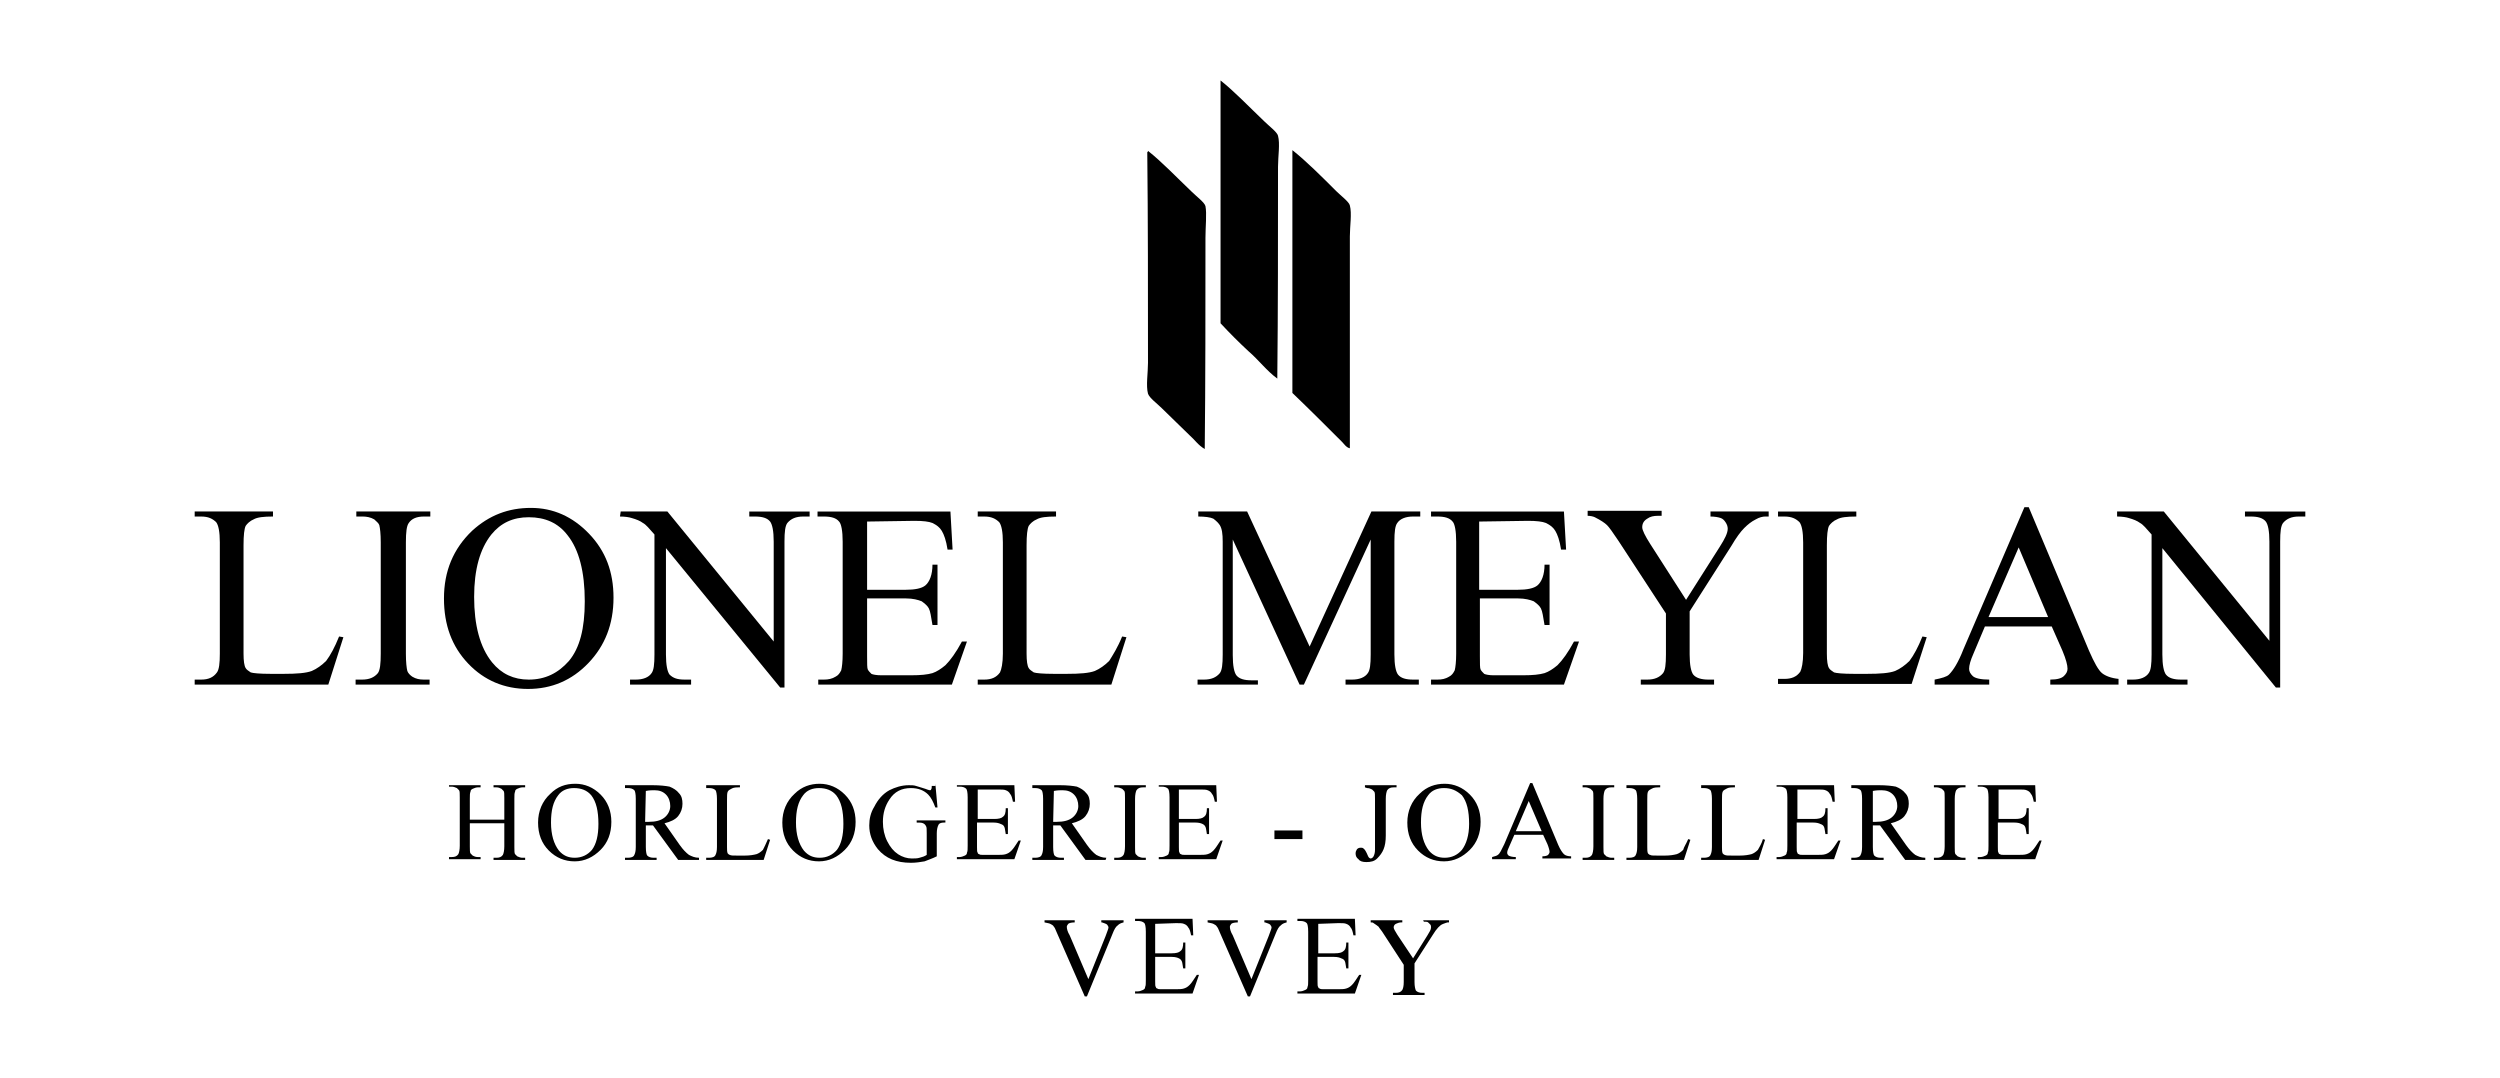 <?xml version="1.0" encoding="utf-8"?>
<!-- Generator: Adobe Illustrator 24.2.1, SVG Export Plug-In . SVG Version: 6.00 Build 0)  -->
<svg version="1.1" id="Logo" xmlns="http://www.w3.org/2000/svg" xmlns:xlink="http://www.w3.org/1999/xlink" x="0px" y="0px"
	 viewBox="0 0 348 150" style="enable-background:new 0 0 348 150;" xml:space="preserve">
<g>
	<path d="M47.2,88.6l0.6,0.1l-2.1,6.6H27.1v-0.7H28c1,0,1.7-0.3,2.2-1c0.3-0.4,0.4-1.3,0.4-2.6V75.5c0-1.5-0.2-2.4-0.5-2.8
		c-0.5-0.5-1.1-0.8-2.1-0.8h-0.9v-0.7H38v0.7c-1.3,0-2.2,0.1-2.7,0.4c-0.5,0.2-0.9,0.6-1.1,0.9c-0.2,0.4-0.3,1.3-0.3,2.7V91
		c0,1,0.1,1.7,0.3,2c0.1,0.2,0.4,0.4,0.7,0.6c0.3,0.1,1.2,0.2,2.8,0.2h1.8c1.8,0,3.1-0.1,3.9-0.4c0.7-0.3,1.4-0.8,2-1.4
		C46,91.2,46.6,90.1,47.2,88.6z"/>
	<path d="M59.8,94.6v0.7H49.5v-0.7h0.9c1,0,1.7-0.3,2.2-0.9c0.3-0.4,0.4-1.3,0.4-2.7V75.5c0-1.2-0.1-2-0.2-2.4
		c-0.1-0.3-0.4-0.5-0.7-0.8c-0.5-0.3-1.1-0.4-1.6-0.4h-0.9v-0.7h10.3v0.7H59c-1,0-1.7,0.3-2.1,0.9c-0.3,0.4-0.4,1.3-0.4,2.7V91
		c0,1.2,0.1,2,0.2,2.4c0.1,0.3,0.4,0.6,0.7,0.8c0.5,0.3,1,0.4,1.6,0.4H59.8z"/>
	<path d="M73.9,70.7c3.1,0,5.8,1.2,8.1,3.6c2.3,2.4,3.4,5.3,3.4,8.9c0,3.7-1.2,6.7-3.5,9.1c-2.3,2.4-5.1,3.6-8.4,3.6
		s-6.1-1.2-8.3-3.5c-2.3-2.4-3.4-5.4-3.4-9.1c0-3.8,1.3-6.9,3.9-9.4C68.1,71.7,70.8,70.7,73.9,70.7z M73.6,72
		c-2.2,0-3.9,0.8-5.2,2.4c-1.6,2-2.4,4.9-2.4,8.7c0,3.9,0.8,7,2.5,9.1c1.3,1.6,3,2.4,5.1,2.4c2.3,0,4.1-0.9,5.6-2.6
		c1.5-1.8,2.2-4.5,2.2-8.3c0-4.1-0.8-7.2-2.4-9.2C77.7,72.8,75.9,72,73.6,72z"/>
	<path d="M86.4,71.2h6.5l14.8,18.1V75.4c0-1.5-0.2-2.4-0.5-2.8c-0.4-0.5-1.1-0.7-2.1-0.7h-0.8v-0.7h8.4v0.7h-0.9
		c-1,0-1.7,0.3-2.2,0.9c-0.3,0.4-0.4,1.2-0.4,2.6v20.3h-0.6L92.7,76.3v14.8c0,1.5,0.2,2.4,0.5,2.8c0.5,0.5,1.1,0.7,2.1,0.7h0.9v0.7
		h-8.5v-0.7h0.8c1,0,1.8-0.3,2.2-0.9c0.3-0.4,0.4-1.2,0.4-2.6V74.4c-0.7-0.8-1.2-1.4-1.6-1.6c-0.4-0.3-0.9-0.5-1.6-0.7
		c-0.3-0.1-0.9-0.2-1.6-0.2L86.4,71.2L86.4,71.2z"/>
	<path d="M120.7,72.6v9.5h5.3c1.4,0,2.3-0.2,2.8-0.6c0.6-0.5,1-1.5,1-2.9h0.7V87h-0.7c-0.2-1.2-0.3-1.9-0.5-2.3
		c-0.2-0.4-0.6-0.7-1-1c-0.5-0.2-1.2-0.4-2.2-0.4h-5.4v8c0,1.1,0,1.7,0.1,1.9c0.1,0.2,0.3,0.4,0.5,0.6c0.2,0.1,0.7,0.2,1.4,0.2h4.1
		c1.4,0,2.3-0.1,3-0.3c0.6-0.2,1.2-0.6,1.8-1.1c0.7-0.7,1.5-1.8,2.3-3.3h0.7l-2.1,6h-18.6v-0.7h0.8c0.6,0,1.1-0.1,1.6-0.4
		c0.4-0.2,0.6-0.5,0.8-0.9c0.1-0.4,0.2-1.2,0.2-2.3V75.4c0-1.5-0.2-2.5-0.5-2.8c-0.4-0.5-1.1-0.7-2.1-0.7h-0.9v-0.7h18.5l0.3,5.3
		h-0.7c-0.2-1.3-0.5-2.1-0.8-2.6c-0.3-0.5-0.7-0.8-1.3-1.1c-0.5-0.2-1.3-0.3-2.5-0.3L120.7,72.6L120.7,72.6z"/>
	<path d="M156.2,88.6l0.6,0.1l-2.1,6.6h-18.6v-0.7h0.9c1,0,1.7-0.3,2.2-1c0.2-0.4,0.4-1.3,0.4-2.6V75.5c0-1.5-0.2-2.4-0.5-2.8
		c-0.5-0.5-1.1-0.8-2.1-0.8h-0.9v-0.7H147v0.7c-1.3,0-2.2,0.1-2.7,0.4c-0.5,0.2-0.9,0.6-1.1,0.9c-0.2,0.4-0.3,1.3-0.3,2.7V91
		c0,1,0.1,1.7,0.3,2c0.1,0.2,0.4,0.4,0.7,0.6c0.3,0.1,1.2,0.2,2.8,0.2h1.8c1.8,0,3.1-0.1,3.9-0.4c0.7-0.3,1.4-0.8,2-1.4
		C154.9,91.2,155.6,90.1,156.2,88.6z"/>
	<path d="M180.9,95.3l-9.3-20.2v16.1c0,1.5,0.2,2.4,0.5,2.8c0.4,0.5,1.1,0.7,2.1,0.7h0.9v0.6h-8.4v-0.7h0.9c1,0,1.7-0.3,2.2-0.9
		c0.3-0.4,0.4-1.2,0.4-2.6V75.4c0-1.1-0.1-1.8-0.4-2.3c-0.2-0.3-0.5-0.6-0.9-0.9c-0.4-0.2-1.2-0.3-2.1-0.3v-0.7h6.8l8.7,18.8
		l8.6-18.8h6.8v0.7h-1c-1,0-1.8,0.3-2.2,0.9c-0.3,0.4-0.4,1.2-0.4,2.6v15.7c0,1.5,0.2,2.4,0.5,2.8c0.4,0.5,1.1,0.7,2.1,0.7h0.8v0.7
		h-10.2v-0.7h0.9c1,0,1.8-0.3,2.2-0.9c0.3-0.4,0.4-1.2,0.4-2.6v-16l-9.3,20.2H180.9z"/>
	<path d="M205.9,72.6v9.5h5.3c1.4,0,2.3-0.2,2.8-0.6c0.6-0.5,1-1.5,1-2.9h0.7V87H215c-0.2-1.2-0.3-1.9-0.5-2.3c-0.2-0.4-0.6-0.7-1-1
		c-0.5-0.2-1.2-0.4-2.2-0.4H206v8c0,1.1,0,1.7,0.1,1.9c0.1,0.2,0.3,0.4,0.5,0.6c0.2,0.1,0.7,0.2,1.3,0.2h4.1c1.4,0,2.3-0.1,3-0.3
		c0.6-0.2,1.2-0.6,1.8-1.1c0.7-0.7,1.5-1.8,2.3-3.3h0.7l-2.1,6h-18.5v-0.7h0.9c0.6,0,1.1-0.1,1.6-0.4c0.4-0.2,0.6-0.5,0.8-0.9
		c0.1-0.4,0.2-1.2,0.2-2.3V75.4c0-1.5-0.2-2.5-0.5-2.8c-0.4-0.5-1.1-0.7-2.1-0.7h-0.9v-0.7h18.5l0.3,5.3h-0.7
		c-0.2-1.3-0.5-2.1-0.8-2.6s-0.7-0.8-1.3-1.1c-0.5-0.2-1.3-0.3-2.5-0.3L205.9,72.6L205.9,72.6z"/>
	<path d="M237.8,71.2h8.4v0.7h-0.5c-0.3,0-0.8,0.1-1.3,0.4c-0.6,0.3-1.1,0.7-1.6,1.2s-1.1,1.3-1.8,2.5l-5.8,9.1v6
		c0,1.5,0.2,2.4,0.5,2.8c0.4,0.5,1.2,0.7,2.1,0.7h0.8v0.7h-10.2v-0.7h0.9c1,0,1.7-0.3,2.2-0.9c0.3-0.4,0.4-1.2,0.4-2.6v-5.7
		l-6.6-10.1c-0.8-1.2-1.3-1.9-1.6-2.2c-0.3-0.3-0.9-0.7-1.7-1.1c-0.2-0.1-0.6-0.2-1-0.2v-0.7h10.3v0.7h-0.5c-0.6,0-1.1,0.1-1.5,0.4
		c-0.5,0.3-0.7,0.7-0.7,1.2c0,0.4,0.4,1.2,1.1,2.3l5,7.8l4.7-7.4c0.7-1.1,1.1-1.9,1.1-2.5c0-0.3-0.1-0.6-0.3-0.9
		c-0.2-0.3-0.4-0.5-0.7-0.6s-0.8-0.2-1.4-0.2v-0.7H237.8z"/>
	<path d="M267.6,88.6l0.6,0.1l-2.1,6.5h-18.6v-0.7h0.9c1,0,1.7-0.3,2.2-1c0.2-0.4,0.4-1.3,0.4-2.6V75.5c0-1.5-0.2-2.4-0.5-2.8
		c-0.5-0.5-1.1-0.8-2.1-0.8h-0.9v-0.7h10.9v0.7c-1.3,0-2.2,0.1-2.7,0.4c-0.5,0.2-0.9,0.6-1.1,0.9c-0.2,0.4-0.3,1.3-0.3,2.7V91
		c0,1,0.1,1.7,0.3,2c0.1,0.2,0.4,0.4,0.7,0.6c0.3,0.1,1.2,0.2,2.8,0.2h1.8c1.8,0,3.1-0.1,3.9-0.4c0.7-0.3,1.4-0.8,2-1.4
		C266.4,91.2,267,90.1,267.6,88.6z"/>
	<path d="M285.6,87.2h-9.3l-1.6,3.8c-0.4,0.9-0.6,1.6-0.6,2.1c0,0.4,0.2,0.7,0.5,1c0.3,0.3,1.1,0.5,2.3,0.5v0.7h-7.6v-0.7
		c1-0.2,1.7-0.4,2-0.7c0.6-0.6,1.3-1.7,2-3.5l8.5-19.8h0.6l8.4,20c0.7,1.6,1.3,2.7,1.8,3.1c0.5,0.4,1.3,0.7,2.3,0.8v0.8h-9.5v-0.7
		c1,0,1.6-0.2,1.9-0.5c0.3-0.3,0.5-0.6,0.5-1c0-0.5-0.2-1.3-0.7-2.5L285.6,87.2z M285.1,85.9l-4.1-9.7l-4.2,9.7H285.1z"/>
	<path d="M294.7,71.2h6.5l14.7,18V75.4c0-1.5-0.2-2.4-0.5-2.8c-0.4-0.5-1.1-0.7-2.1-0.7h-0.8v-0.7h8.4v0.7H320c-1,0-1.7,0.3-2.2,0.9
		c-0.3,0.4-0.4,1.2-0.4,2.6v20.3h-0.6L301,76.3v14.8c0,1.5,0.2,2.4,0.5,2.8c0.4,0.5,1.1,0.7,2.1,0.7h0.9v0.7h-8.4v-0.7h0.8
		c1,0,1.8-0.3,2.2-0.9c0.3-0.4,0.4-1.2,0.4-2.6V74.4c-0.7-0.8-1.2-1.4-1.6-1.6c-0.4-0.3-0.9-0.5-1.6-0.7c-0.3-0.1-0.9-0.2-1.6-0.2
		V71.2L294.7,71.2z"/>
</g>
<g>
	<path d="M65.4,114.1h4.8v-3c0-0.5,0-0.9-0.1-1s-0.2-0.2-0.3-0.3c-0.2-0.1-0.4-0.2-0.7-0.2h-0.4v-0.3h4.4v0.3h-0.4
		c-0.2,0-0.5,0.1-0.7,0.2c-0.2,0.1-0.3,0.2-0.3,0.4c-0.1,0.2-0.1,0.5-0.1,1v6.7c0,0.5,0,0.9,0.1,1c0.1,0.1,0.2,0.2,0.3,0.3
		c0.2,0.1,0.5,0.2,0.7,0.2h0.4v0.3h-4.4v-0.3h0.4c0.4,0,0.7-0.1,0.9-0.4c0.1-0.2,0.2-0.6,0.2-1.2v-3.2h-4.8v3.2c0,0.5,0,0.9,0.1,1
		c0.1,0.1,0.2,0.2,0.3,0.3c0.2,0.1,0.4,0.2,0.7,0.2h0.4v0.3h-4.4v-0.3h0.4c0.4,0,0.7-0.1,0.9-0.4c0.1-0.2,0.2-0.6,0.2-1.2V111
		c0-0.5,0-0.9-0.1-1c-0.1-0.1-0.2-0.2-0.3-0.3c-0.2-0.1-0.5-0.2-0.7-0.2h-0.4v-0.2h4.4v0.3h-0.4c-0.2,0-0.5,0.1-0.7,0.2
		c-0.2,0.1-0.3,0.2-0.3,0.4c-0.1,0.2-0.1,0.5-0.1,1V114.1z"/>
	<path d="M80.1,109.1c1.3,0,2.5,0.5,3.5,1.5s1.5,2.3,1.5,3.8c0,1.6-0.5,2.9-1.5,3.9s-2.2,1.6-3.6,1.6s-2.6-0.5-3.6-1.5
		s-1.5-2.3-1.5-3.9s0.6-3,1.7-4C77.6,109.5,78.7,109.1,80.1,109.1z M79.9,109.7c-0.9,0-1.7,0.3-2.2,1c-0.7,0.9-1,2.1-1,3.8
		s0.4,3,1.1,3.9c0.6,0.7,1.3,1,2.2,1c1,0,1.8-0.4,2.4-1.1c0.6-0.8,0.9-2,0.9-3.6c0-1.8-0.3-3.1-1-4C81.7,110,80.9,109.7,79.9,109.7z
		"/>
	<path d="M97.2,119.7h-2.8l-3.5-4.8c-0.3,0-0.5,0-0.6,0c-0.1,0-0.1,0-0.2,0s-0.2,0-0.2,0v3c0,0.7,0.1,1.1,0.2,1.2
		c0.2,0.2,0.5,0.3,0.9,0.3h0.4v0.3H87v-0.3h0.4c0.4,0,0.8-0.1,0.9-0.4c0.1-0.2,0.2-0.5,0.2-1.1v-6.7c0-0.7-0.1-1.1-0.2-1.2
		c-0.2-0.2-0.5-0.3-0.9-0.3H87v-0.4h3.8c1.1,0,1.9,0.1,2.4,0.2c0.5,0.2,1,0.5,1.3,0.9c0.4,0.4,0.5,0.9,0.5,1.5s-0.2,1.2-0.6,1.7
		s-1.1,0.8-1.9,1l2.1,3c0.5,0.7,0.9,1.1,1.3,1.4c0.4,0.2,0.8,0.4,1.4,0.4v0.3H97.2z M89.8,114.4c0.1,0,0.2,0,0.3,0s0.1,0,0.2,0
		c1,0,1.7-0.2,2.2-0.6c0.5-0.4,0.8-1,0.8-1.6c0-0.6-0.2-1.2-0.6-1.6c-0.4-0.4-0.9-0.6-1.6-0.6c-0.3,0-0.7,0-1.2,0.1L89.8,114.4
		L89.8,114.4z"/>
	<path d="M106.9,116.8l0.3,0.1l-0.9,2.8h-8v-0.3h0.4c0.4,0,0.8-0.1,0.9-0.4c0.1-0.2,0.2-0.5,0.2-1.1v-6.7c0-0.6-0.1-1.1-0.2-1.2
		c-0.2-0.2-0.5-0.3-0.9-0.3h-0.4v-0.4h4.7v0.3c-0.5,0-0.9,0-1.2,0.2c-0.2,0.1-0.4,0.2-0.5,0.4c-0.1,0.2-0.1,0.6-0.1,1.2v6.5
		c0,0.4,0,0.7,0.1,0.9c0.1,0.1,0.2,0.2,0.3,0.2c0.1,0.1,0.5,0.1,1.2,0.1h0.8c0.8,0,1.3-0.1,1.7-0.2c0.3-0.1,0.6-0.3,0.9-0.6
		C106.4,117.9,106.6,117.5,106.9,116.8z"/>
	<path d="M114.1,109.1c1.3,0,2.5,0.5,3.5,1.5s1.5,2.3,1.5,3.8c0,1.6-0.5,2.9-1.5,3.9s-2.2,1.6-3.6,1.6s-2.6-0.5-3.6-1.5
		s-1.5-2.3-1.5-3.9s0.6-3,1.7-4C111.6,109.5,112.8,109.1,114.1,109.1z M114,109.7c-0.9,0-1.7,0.3-2.2,1c-0.7,0.9-1,2.1-1,3.8
		s0.4,3,1.1,3.9c0.6,0.7,1.3,1,2.2,1c1,0,1.8-0.4,2.4-1.1c0.6-0.8,0.9-2,0.9-3.6c0-1.8-0.3-3.1-1-4C115.8,110,115,109.7,114,109.7z"
		/>
	<path d="M130.2,109.1l0.3,3.3h-0.3c-0.3-0.8-0.6-1.4-1-1.8c-0.6-0.6-1.4-0.9-2.4-0.9c-1.3,0-2.3,0.5-3,1.6
		c-0.6,0.9-0.9,1.9-0.9,3.1c0,1,0.2,1.9,0.6,2.7c0.4,0.8,0.9,1.4,1.5,1.8s1.3,0.6,1.9,0.6c0.4,0,0.8,0,1.1-0.1
		c0.4-0.1,0.7-0.2,1-0.4v-3c0-0.5,0-0.9-0.1-1c-0.1-0.2-0.2-0.3-0.4-0.4s-0.5-0.1-0.9-0.1v-0.3h4v0.3h-0.2c-0.4,0-0.7,0.1-0.8,0.4
		c-0.1,0.2-0.2,0.6-0.2,1.1v3.2c-0.6,0.3-1.2,0.5-1.7,0.7c-0.6,0.1-1.2,0.2-1.9,0.2c-2,0-3.5-0.6-4.6-1.9c-0.8-1-1.2-2.1-1.2-3.3
		c0-0.9,0.2-1.8,0.7-2.6c0.5-1,1.2-1.8,2.1-2.3c0.8-0.4,1.7-0.7,2.7-0.7c0.4,0,0.7,0,1,0.1s0.7,0.2,1.3,0.4c0.3,0.1,0.5,0.2,0.6,0.2
		c0.1,0,0.2,0,0.2-0.1c0.1-0.1,0.1-0.3,0.1-0.5h0.5V109.1z"/>
	<path d="M136.1,109.9v4.1h2.3c0.6,0,1-0.1,1.2-0.3c0.3-0.2,0.4-0.6,0.4-1.2h0.3v3.6H140c-0.1-0.5-0.1-0.8-0.2-1
		c-0.1-0.2-0.2-0.3-0.5-0.4c-0.2-0.1-0.5-0.2-1-0.2H136v3.4c0,0.5,0,0.7,0.1,0.8c0,0.1,0.1,0.2,0.2,0.2c0.1,0.1,0.3,0.1,0.6,0.1h1.8
		c0.6,0,1,0,1.3-0.1s0.5-0.2,0.8-0.5c0.3-0.3,0.6-0.8,1-1.4h0.3l-0.9,2.6h-8v-0.3h0.4c0.2,0,0.5-0.1,0.7-0.2s0.3-0.2,0.3-0.4
		c0.1-0.2,0.1-0.5,0.1-1V111c0-0.7-0.1-1.1-0.2-1.2c-0.2-0.2-0.5-0.3-0.9-0.3h-0.4v-0.2h8l0.1,2.3H141c-0.1-0.5-0.2-0.9-0.4-1.1
		c-0.1-0.2-0.3-0.4-0.6-0.5c-0.2-0.1-0.6-0.1-1.1-0.1H136.1z"/>
	<path d="M153.9,119.7h-2.8l-3.5-4.8c-0.3,0-0.5,0-0.6,0s-0.1,0-0.2,0c-0.1,0-0.2,0-0.2,0v3c0,0.7,0.1,1.1,0.2,1.2
		c0.2,0.2,0.5,0.3,0.9,0.3h0.4v0.3h-4.4v-0.3h0.4c0.4,0,0.8-0.1,0.9-0.4c0.1-0.2,0.2-0.5,0.2-1.1v-6.7c0-0.7-0.1-1.1-0.2-1.2
		c-0.2-0.2-0.5-0.3-0.9-0.3h-0.4v-0.4h3.8c1.1,0,1.9,0.1,2.4,0.2c0.5,0.2,1,0.5,1.3,0.9c0.4,0.4,0.5,0.9,0.5,1.5s-0.2,1.2-0.6,1.7
		c-0.4,0.5-1.1,0.8-1.9,1l2.1,3c0.5,0.7,0.9,1.1,1.3,1.4c0.4,0.2,0.8,0.4,1.4,0.4L153.9,119.7L153.9,119.7z M146.6,114.4
		c0.1,0,0.2,0,0.3,0c0.1,0,0.1,0,0.2,0c1,0,1.7-0.2,2.2-0.6c0.5-0.4,0.8-1,0.8-1.6c0-0.6-0.2-1.2-0.6-1.6s-0.9-0.6-1.6-0.6
		c-0.3,0-0.7,0-1.2,0.1L146.6,114.4L146.6,114.4z"/>
	<path d="M159.5,119.4v0.3h-4.4v-0.3h0.4c0.4,0,0.7-0.1,0.9-0.4c0.1-0.2,0.2-0.6,0.2-1.2v-6.7c0-0.5,0-0.9-0.1-1s-0.2-0.2-0.3-0.3
		c-0.2-0.1-0.5-0.2-0.7-0.2h-0.4v-0.3h4.4v0.3h-0.4c-0.4,0-0.7,0.1-0.9,0.4c-0.1,0.2-0.2,0.6-0.2,1.2v6.7c0,0.5,0,0.9,0.1,1
		c0.1,0.1,0.2,0.2,0.3,0.3c0.2,0.1,0.5,0.2,0.7,0.2H159.5z"/>
	<path d="M164.1,109.9v4.1h2.3c0.6,0,1-0.1,1.2-0.3c0.3-0.2,0.4-0.6,0.4-1.2h0.3v3.6H168c-0.1-0.5-0.1-0.8-0.2-1
		c-0.1-0.2-0.2-0.3-0.4-0.4c-0.2-0.1-0.5-0.2-1-0.2h-2.3v3.4c0,0.5,0,0.7,0.1,0.8c0,0.1,0.1,0.2,0.2,0.2c0.1,0.1,0.3,0.1,0.6,0.1
		h1.8c0.6,0,1,0,1.3-0.1c0.3-0.1,0.5-0.2,0.8-0.5c0.3-0.3,0.6-0.8,1-1.4h0.3l-0.9,2.6h-8v-0.3h0.4c0.2,0,0.5-0.1,0.7-0.2
		c0.2-0.1,0.3-0.2,0.3-0.4c0.1-0.2,0.1-0.5,0.1-1V111c0-0.7-0.1-1.1-0.2-1.2c-0.2-0.2-0.5-0.3-0.9-0.3h-0.4v-0.2h8l0.1,2.3h-0.3
		c-0.1-0.5-0.2-0.9-0.4-1.1c-0.1-0.2-0.3-0.4-0.6-0.5c-0.2-0.1-0.6-0.1-1.1-0.1H164.1z"/>
	<rect x="177.4" y="115.6" width="3.9" height="1.2"/>
	<path d="M190,109.6v-0.3h4.4v0.3H194c-0.4,0-0.7,0.1-0.9,0.4c-0.1,0.2-0.2,0.6-0.2,1.2v5.1c0,0.8-0.1,1.4-0.3,1.9
		c-0.2,0.5-0.5,0.9-0.9,1.3c-0.4,0.4-0.9,0.5-1.5,0.5c-0.5,0-0.9-0.1-1.1-0.4c-0.3-0.2-0.4-0.5-0.4-0.8c0-0.3,0.1-0.4,0.2-0.6
		c0.2-0.2,0.4-0.2,0.6-0.2s0.3,0.1,0.4,0.2c0.1,0.1,0.3,0.4,0.5,0.9c0.1,0.3,0.3,0.4,0.4,0.4c0.1,0,0.3-0.1,0.4-0.3
		c0.1-0.2,0.2-0.5,0.2-0.9v-7.1c0-0.5,0-0.9-0.1-1c-0.1-0.1-0.2-0.2-0.3-0.3c-0.2-0.1-0.4-0.2-0.7-0.2L190,109.6L190,109.6z"/>
	<path d="M201.1,109.1c1.3,0,2.5,0.5,3.5,1.5s1.5,2.3,1.5,3.8c0,1.6-0.5,2.9-1.5,3.9s-2.2,1.6-3.6,1.6s-2.6-0.5-3.6-1.5
		s-1.5-2.3-1.5-3.9s0.6-3,1.7-4C198.6,109.5,199.8,109.1,201.1,109.1z M201,109.7c-0.9,0-1.7,0.3-2.2,1c-0.7,0.9-1,2.1-1,3.8
		s0.4,3,1.1,3.9c0.6,0.7,1.3,1,2.2,1c1,0,1.8-0.4,2.4-1.1c0.6-0.8,1-2,1-3.6c0-1.8-0.3-3.1-1-4C202.7,110,202,109.7,201,109.7z"/>
	<path d="M214.8,116.2h-4l-0.7,1.6c-0.2,0.4-0.3,0.7-0.3,0.9c0,0.2,0.1,0.3,0.2,0.4c0.2,0.1,0.5,0.2,1,0.2v0.3h-3.3v-0.3
		c0.4-0.1,0.7-0.2,0.8-0.3c0.3-0.2,0.5-0.7,0.9-1.5l3.6-8.5h0.3l3.6,8.6c0.3,0.7,0.6,1.1,0.8,1.3c0.2,0.2,0.6,0.3,1,0.3v0.3h-4v-0.3
		c0.4,0,0.7-0.1,0.8-0.2s0.2-0.3,0.2-0.4c0-0.2-0.1-0.6-0.3-1.1L214.8,116.2z M214.6,115.7l-1.8-4.2l-1.8,4.2H214.6z"/>
	<path d="M224.7,119.4v0.3h-4.4v-0.3h0.4c0.4,0,0.7-0.1,0.9-0.4c0.1-0.2,0.2-0.6,0.2-1.2v-6.7c0-0.5,0-0.9-0.1-1
		c-0.1-0.1-0.2-0.2-0.3-0.3c-0.2-0.1-0.5-0.2-0.7-0.2h-0.4v-0.3h4.4v0.3h-0.4c-0.4,0-0.7,0.1-0.9,0.4c-0.1,0.2-0.2,0.6-0.2,1.2v6.7
		c0,0.5,0,0.9,0.1,1c0.1,0.1,0.2,0.2,0.3,0.3c0.2,0.1,0.5,0.2,0.7,0.2H224.7z"/>
	<path d="M235,116.8l0.3,0.1l-0.9,2.8h-8v-0.3h0.4c0.4,0,0.8-0.1,0.9-0.4c0.1-0.2,0.2-0.5,0.2-1.1v-6.7c0-0.6-0.1-1.1-0.2-1.2
		c-0.2-0.2-0.5-0.3-0.9-0.3h-0.4v-0.4h4.7v0.3c-0.5,0-0.9,0-1.2,0.2c-0.2,0.1-0.4,0.2-0.5,0.4c-0.1,0.2-0.1,0.6-0.1,1.2v6.5
		c0,0.4,0,0.7,0.1,0.9c0.1,0.1,0.2,0.2,0.3,0.2c0.1,0.1,0.5,0.1,1.2,0.1h0.8c0.8,0,1.3-0.1,1.7-0.2c0.3-0.1,0.6-0.3,0.9-0.6
		C234.4,117.9,234.7,117.5,235,116.8z"/>
	<path d="M245.4,116.8l0.3,0.1l-0.9,2.8h-8v-0.3h0.4c0.4,0,0.8-0.1,0.9-0.4c0.1-0.2,0.2-0.5,0.2-1.1v-6.7c0-0.6-0.1-1.1-0.2-1.2
		c-0.2-0.2-0.5-0.3-0.9-0.3h-0.4v-0.4h4.7v0.3c-0.5,0-0.9,0-1.2,0.2c-0.2,0.1-0.4,0.2-0.5,0.4c-0.1,0.2-0.1,0.6-0.1,1.2v6.5
		c0,0.4,0,0.7,0.1,0.9c0.1,0.1,0.2,0.2,0.3,0.2c0.1,0.1,0.5,0.1,1.2,0.1h0.8c0.8,0,1.3-0.1,1.7-0.2c0.3-0.1,0.6-0.3,0.9-0.6
		C244.9,117.9,245.2,117.5,245.4,116.8z"/>
	<path d="M250.2,109.9v4.1h2.3c0.6,0,1-0.1,1.2-0.3c0.3-0.2,0.4-0.6,0.4-1.2h0.3v3.6h-0.3c-0.1-0.5-0.1-0.8-0.2-1
		c-0.1-0.2-0.2-0.3-0.5-0.4c-0.2-0.1-0.5-0.2-1-0.2h-2.3v3.4c0,0.5,0,0.7,0.1,0.8c0,0.1,0.1,0.2,0.2,0.2c0.1,0.1,0.3,0.1,0.6,0.1
		h1.8c0.6,0,1,0,1.3-0.1c0.3-0.1,0.5-0.2,0.8-0.5c0.3-0.3,0.6-0.8,1-1.4h0.3l-0.9,2.6h-8v-0.3h0.4c0.2,0,0.5-0.1,0.7-0.2
		c0.2-0.1,0.3-0.2,0.3-0.4c0.1-0.2,0.1-0.5,0.1-1V111c0-0.7-0.1-1.1-0.2-1.2c-0.2-0.2-0.5-0.3-0.9-0.3h-0.4v-0.2h8l0.1,2.3h-0.3
		c-0.1-0.5-0.2-0.9-0.4-1.1c-0.1-0.2-0.3-0.4-0.6-0.5c-0.2-0.1-0.6-0.1-1.1-0.1H250.2z"/>
	<path d="M268,119.7h-2.8l-3.5-4.8c-0.3,0-0.5,0-0.6,0s-0.1,0-0.2,0s-0.2,0-0.2,0v3c0,0.7,0.1,1.1,0.2,1.2c0.2,0.2,0.5,0.3,0.9,0.3
		h0.4v0.3h-4.5v-0.3h0.4c0.4,0,0.8-0.1,0.9-0.4c0.1-0.2,0.2-0.5,0.2-1.1v-6.7c0-0.7-0.1-1.1-0.2-1.2c-0.2-0.2-0.5-0.3-0.9-0.3h-0.4
		v-0.4h3.8c1.1,0,1.9,0.1,2.4,0.2c0.5,0.2,1,0.5,1.3,0.9c0.4,0.4,0.5,0.9,0.5,1.5s-0.2,1.2-0.6,1.7s-1.1,0.8-1.9,1l2.1,3
		c0.5,0.7,0.9,1.1,1.3,1.4c0.4,0.2,0.8,0.4,1.4,0.4V119.7z M260.7,114.4c0.1,0,0.2,0,0.2,0c0.1,0,0.1,0,0.2,0c1,0,1.7-0.2,2.2-0.6
		c0.5-0.4,0.8-1,0.8-1.6c0-0.6-0.2-1.2-0.6-1.6s-0.9-0.6-1.6-0.6c-0.3,0-0.7,0-1.2,0.1V114.4L260.7,114.4z"/>
	<path d="M273.6,119.4v0.3h-4.4v-0.3h0.4c0.4,0,0.7-0.1,0.9-0.4c0.1-0.2,0.2-0.6,0.2-1.2v-6.7c0-0.5,0-0.9-0.1-1s-0.2-0.2-0.3-0.3
		c-0.2-0.1-0.5-0.2-0.7-0.2h-0.4v-0.3h4.4v0.3h-0.4c-0.4,0-0.7,0.1-0.9,0.4c-0.1,0.2-0.2,0.6-0.2,1.2v6.7c0,0.5,0,0.9,0.1,1
		c0.1,0.1,0.2,0.2,0.3,0.3c0.2,0.1,0.5,0.2,0.7,0.2H273.6z"/>
	<path d="M278.2,109.9v4.1h2.3c0.6,0,1-0.1,1.2-0.3c0.3-0.2,0.4-0.6,0.4-1.2h0.3v3.6h-0.3c-0.1-0.5-0.1-0.8-0.2-1
		c-0.1-0.2-0.2-0.3-0.5-0.4c-0.2-0.1-0.5-0.2-1-0.2h-2.3v3.4c0,0.5,0,0.7,0.1,0.8c0,0.1,0.1,0.2,0.2,0.2c0.1,0.1,0.3,0.1,0.6,0.1
		h1.8c0.6,0,1,0,1.3-0.1c0.3-0.1,0.5-0.2,0.8-0.5c0.3-0.3,0.6-0.8,1-1.4h0.3l-0.9,2.6h-8v-0.3h0.4c0.2,0,0.5-0.1,0.7-0.2
		c0.2-0.1,0.3-0.2,0.3-0.4c0.1-0.2,0.1-0.5,0.1-1V111c0-0.7-0.1-1.1-0.2-1.2c-0.2-0.2-0.5-0.3-0.9-0.3h-0.4v-0.2h8l0.1,2.3h-0.3
		c-0.1-0.5-0.2-0.9-0.4-1.1c-0.1-0.2-0.3-0.4-0.6-0.5c-0.2-0.1-0.6-0.1-1.1-0.1H278.2z"/>
	<path d="M156.4,128.1v0.3c-0.4,0.1-0.6,0.2-0.8,0.4c-0.3,0.2-0.5,0.6-0.7,1.1l-3.6,8.8H151l-3.9-8.9c-0.2-0.5-0.3-0.7-0.4-0.8
		c-0.1-0.2-0.3-0.3-0.5-0.4c-0.2-0.1-0.4-0.1-0.8-0.2v-0.3h4.2v0.3c-0.5,0-0.8,0.1-0.9,0.2c-0.1,0.1-0.2,0.3-0.2,0.4
		c0,0.3,0.1,0.7,0.4,1.2l2.6,6.1l2.4-6c0.2-0.6,0.4-1,0.4-1.2c0-0.1-0.1-0.3-0.2-0.4c-0.1-0.1-0.4-0.2-0.7-0.3h-0.1v-0.3H156.4z"/>
	<path d="M160.8,128.6v4.1h2.3c0.6,0,1-0.1,1.2-0.3c0.3-0.2,0.4-0.6,0.4-1.2h0.3v3.6h-0.3c-0.1-0.5-0.1-0.8-0.2-1
		c-0.1-0.2-0.2-0.3-0.4-0.4c-0.2-0.1-0.5-0.2-1-0.2h-2.3v3.4c0,0.5,0,0.7,0.1,0.8c0,0.1,0.1,0.2,0.2,0.2c0.1,0.1,0.3,0.1,0.6,0.1
		h1.8c0.6,0,1,0,1.3-0.1c0.3-0.1,0.5-0.2,0.8-0.5c0.3-0.3,0.6-0.8,1-1.4h0.3l-0.9,2.6h-8v-0.3h0.4c0.2,0,0.5-0.1,0.7-0.2
		c0.2-0.1,0.3-0.2,0.3-0.4c0.1-0.2,0.1-0.5,0.1-1v-6.7c0-0.7-0.1-1.1-0.2-1.2c-0.2-0.2-0.5-0.3-0.9-0.3H158v-0.3h8l0.1,2.3h-0.3
		c-0.1-0.5-0.2-0.9-0.4-1.1c-0.1-0.2-0.3-0.4-0.6-0.5c-0.2-0.1-0.6-0.1-1.1-0.1L160.8,128.6L160.8,128.6z"/>
	<path d="M179.1,128.1v0.3c-0.4,0.1-0.6,0.2-0.8,0.4c-0.3,0.2-0.5,0.6-0.7,1.1l-3.6,8.8h-0.3l-3.9-8.9c-0.2-0.5-0.3-0.7-0.4-0.8
		c-0.1-0.2-0.3-0.3-0.5-0.4c-0.2-0.1-0.4-0.1-0.8-0.2v-0.3h4.2v0.3c-0.5,0-0.8,0.1-0.9,0.2c-0.1,0.1-0.2,0.3-0.2,0.4
		c0,0.3,0.1,0.7,0.4,1.2l2.6,6.1l2.4-6c0.2-0.6,0.4-1,0.4-1.2c0-0.1-0.1-0.3-0.2-0.4c-0.1-0.1-0.4-0.2-0.7-0.3H176v-0.3H179.1z"/>
	<path d="M183.5,128.6v4.1h2.3c0.6,0,1-0.1,1.2-0.3c0.3-0.2,0.4-0.6,0.4-1.2h0.3v3.6h-0.3c-0.1-0.5-0.1-0.8-0.2-1
		c-0.1-0.2-0.2-0.3-0.5-0.4c-0.2-0.1-0.5-0.2-1-0.2h-2.3v3.4c0,0.5,0,0.7,0.1,0.8c0,0.1,0.1,0.2,0.2,0.2c0.1,0.1,0.3,0.1,0.6,0.1
		h1.8c0.6,0,1,0,1.3-0.1c0.3-0.1,0.5-0.2,0.8-0.5c0.3-0.3,0.6-0.8,1-1.4h0.3l-0.9,2.6h-8v-0.3h0.4c0.2,0,0.5-0.1,0.7-0.2
		c0.2-0.1,0.3-0.2,0.3-0.4c0.1-0.2,0.1-0.5,0.1-1v-6.7c0-0.7-0.1-1.1-0.2-1.2c-0.2-0.2-0.5-0.3-0.9-0.3h-0.4v-0.3h8l0.1,2.3h-0.3
		c-0.1-0.5-0.2-0.9-0.4-1.1c-0.1-0.2-0.3-0.4-0.6-0.5c-0.2-0.1-0.6-0.1-1.1-0.1L183.5,128.6L183.5,128.6z"/>
	<path d="M198.1,128.1h3.6v0.3h-0.2c-0.1,0-0.3,0.1-0.6,0.2c-0.3,0.1-0.5,0.3-0.7,0.5s-0.5,0.6-0.8,1.1l-2.5,3.9v2.6
		c0,0.6,0.1,1,0.2,1.2c0.2,0.2,0.5,0.3,0.9,0.3h0.3v0.3h-4.4v-0.3h0.4c0.4,0,0.7-0.1,0.9-0.4c0.1-0.2,0.2-0.5,0.2-1.1v-2.4l-2.8-4.3
		c-0.3-0.5-0.6-0.8-0.7-1c-0.1-0.1-0.4-0.3-0.7-0.5c-0.1-0.1-0.2-0.1-0.4-0.1v-0.3h4.4v0.3H195c-0.2,0-0.5,0.1-0.7,0.2
		c-0.2,0.1-0.3,0.3-0.3,0.5s0.2,0.5,0.5,1l2.2,3.3l2-3.2c0.3-0.5,0.5-0.8,0.5-1.1c0-0.1,0-0.3-0.1-0.4c-0.1-0.1-0.2-0.2-0.3-0.3
		c-0.1-0.1-0.3-0.1-0.6-0.1L198.1,128.1L198.1,128.1z"/>
</g>
<g>
	<path d="M173.8,48.9c1.4,1.2,2.5,2.7,4,3.8c0.1-9.3,0.1-19.8,0.1-29.5c0-1.4,0.3-3.2,0-4.3c-0.1-0.5-1.3-1.4-1.9-2
		c-2.1-2-4.2-4.2-6.1-5.7V45C171.2,46.4,172.5,47.7,173.8,48.9"/>
	<path d="M186.8,61.5c0.3,0.3,0.6,0.8,1.1,0.9V32.9c0-1.4,0.3-3.2,0-4.3c-0.1-0.5-1.3-1.4-1.9-2c-2-2-4.2-4.2-6.1-5.7v33.8
		C182.3,57,184.6,59.3,186.8,61.5"/>
	<path d="M167.8,28.7c-0.1-0.5-1.3-1.4-1.9-2c-2.1-2-4.2-4.2-6.1-5.7c0,0.1,0,0.1-0.1,0.2c0.1,9.3,0.1,19.7,0.1,29.3
		c0,1.4-0.3,3.2,0,4.3c0.2,0.6,1.3,1.4,1.9,2c1.5,1.5,2.6,2.5,3.9,3.8c0.7,0.6,1.2,1.4,2.1,1.9c0.1-9.3,0.1-19.8,0.1-29.4
		C167.8,31.6,168,29.7,167.8,28.7"/>
</g>
</svg>
